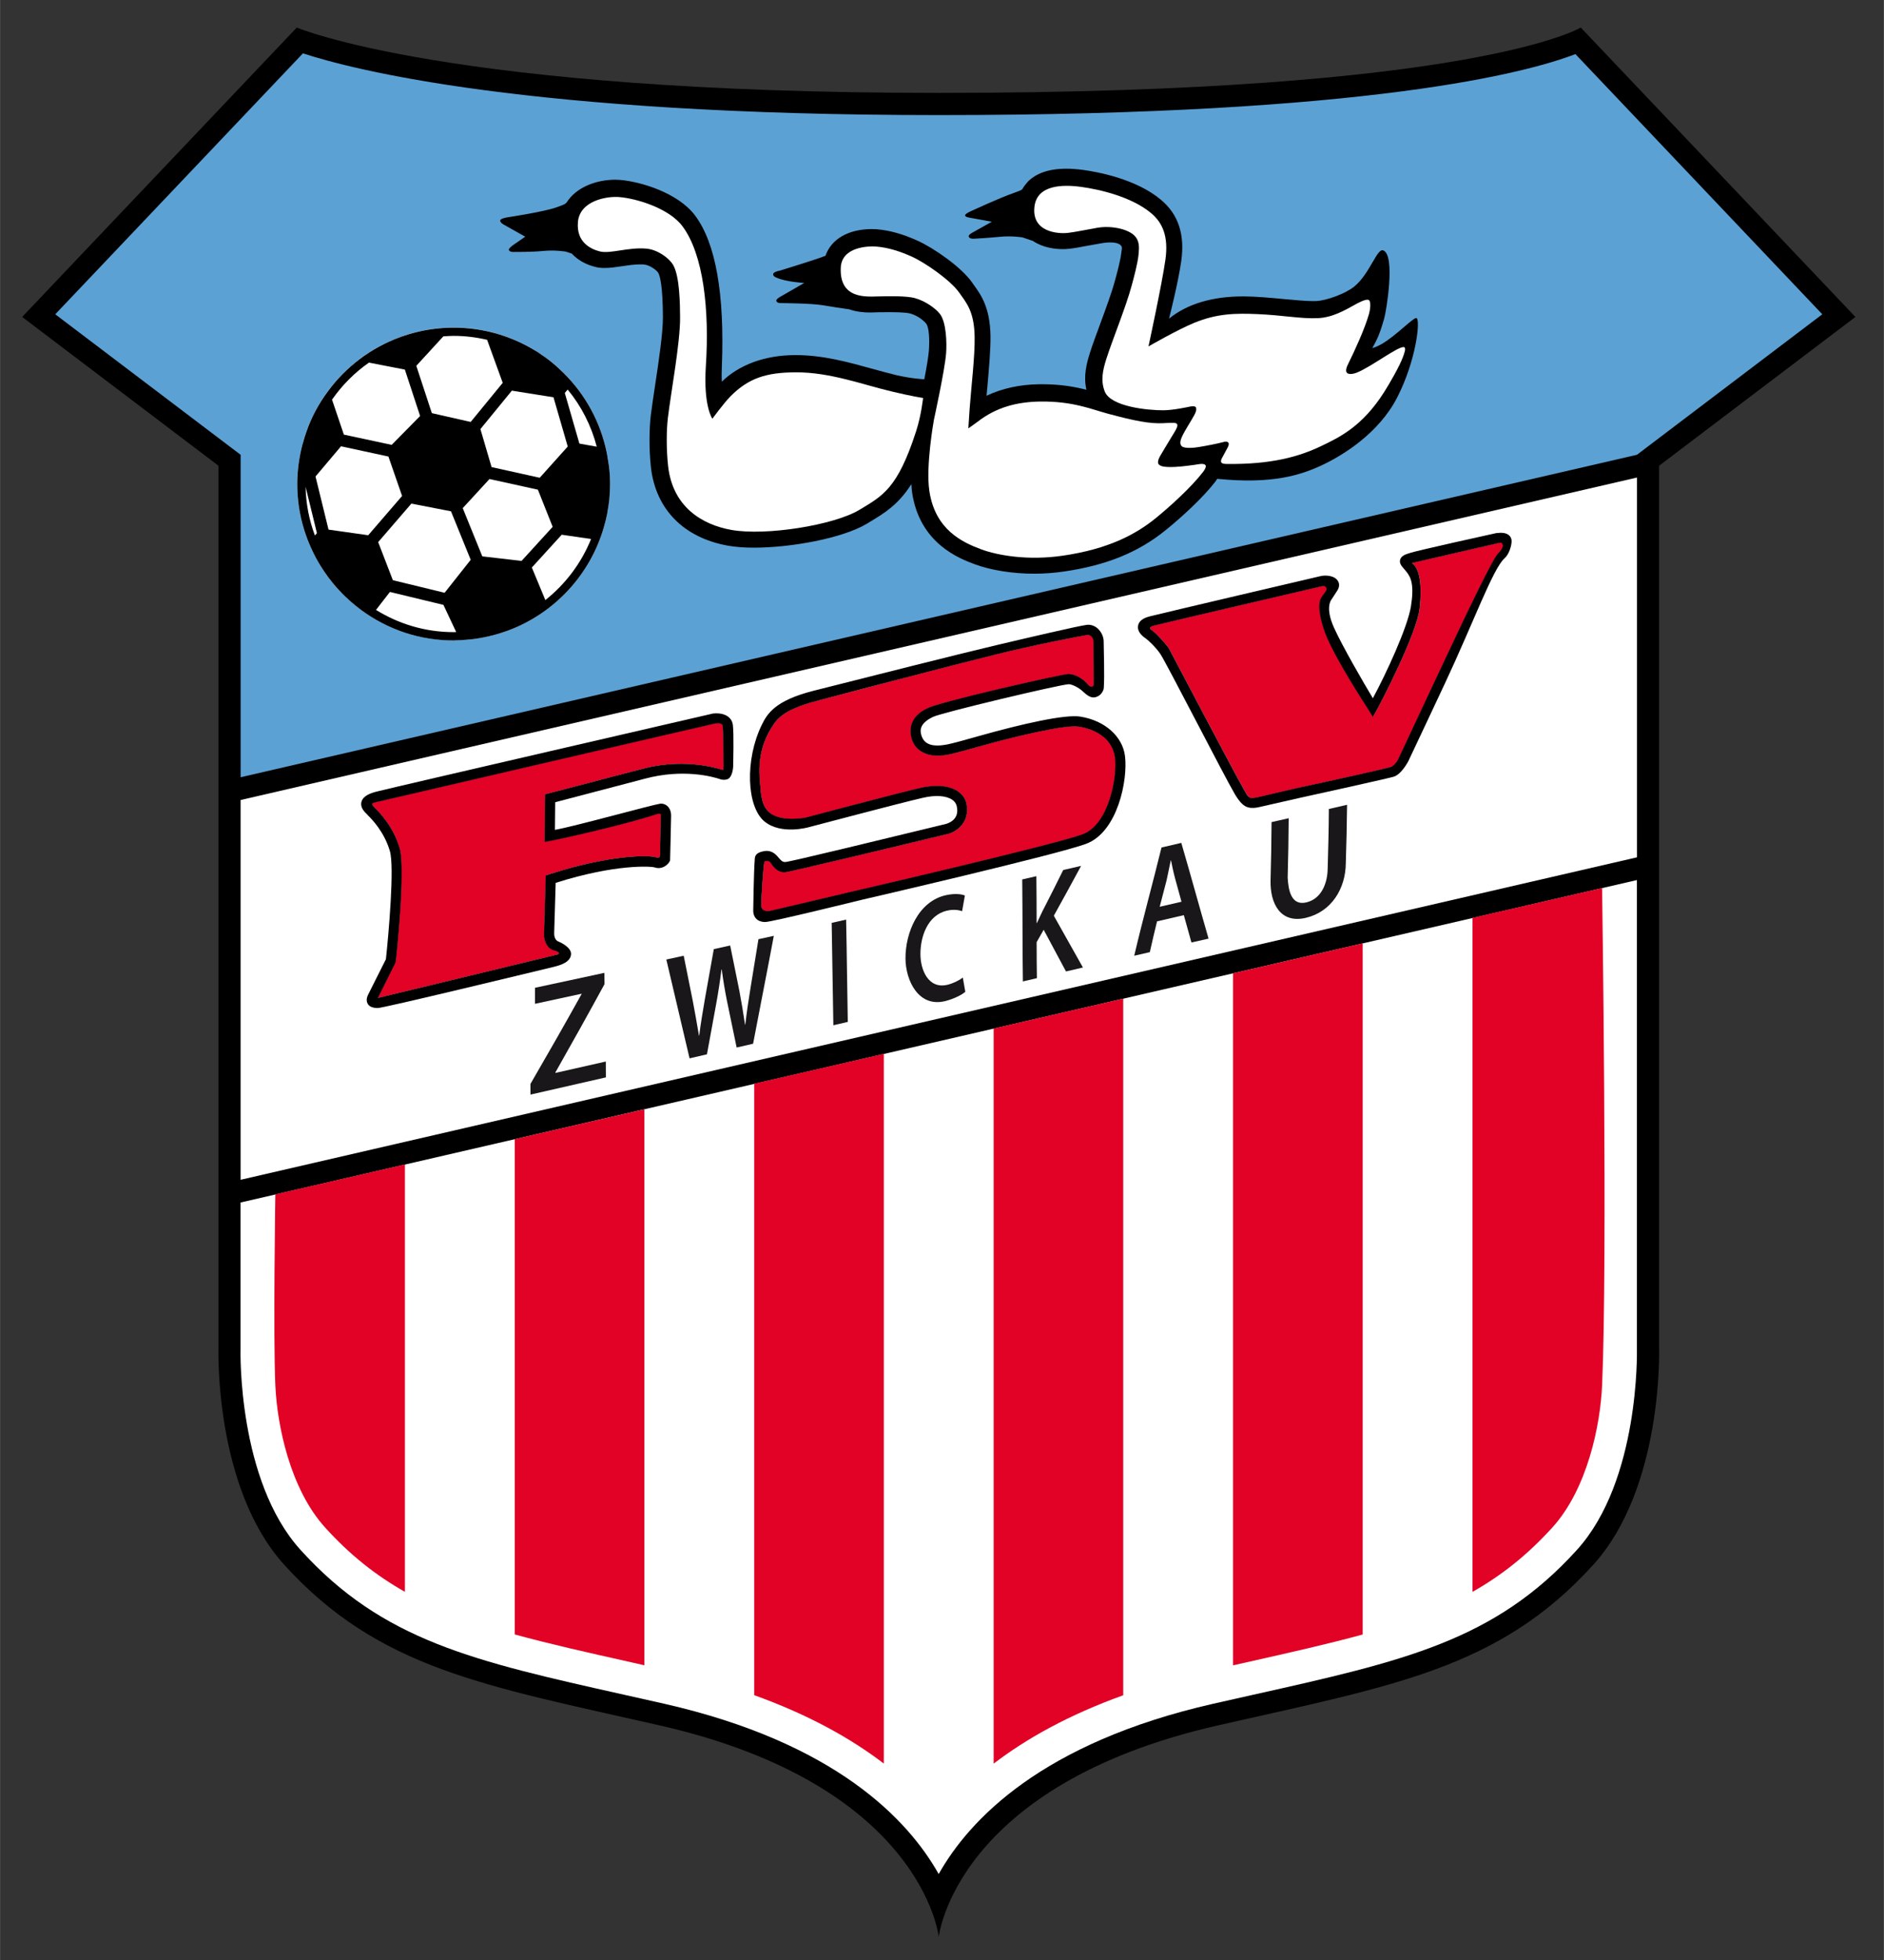 <svg height="322.49" viewBox="0 0 55.971 58.214" width="310.087" xmlns="http://www.w3.org/2000/svg"><rect x="0" y="0" width="55.971" height="58.214" fill="#333333" stroke="none"/><g stroke-width="1.567" transform="matrix(.638 0 0 .638 -178.73 -203.7)"><path d="m357.4 340.96 9.141-6.926-12.789-13.473s-4.957 3.043-29.898 3.043c-22.812 0-29.895-3.043-29.895-3.043l-12.789 13.473 9.141 6.926v41.113s-.195 6.457 3.059 10.047c4.402 4.856 9.355 5.633 17.48 7.481 12.262 2.785 13.004 9.848 13.004 9.848s.746-7.062 13.004-9.848c8.129-1.848 13.082-2.625 17.48-7.481 3.254-3.59 3.062-10.047 3.062-10.047z"/><path d="m291.34 375.26v6.848c-.004.059-.137 6.094 2.793 9.324 3.832 4.231 8.059 5.176 15.066 6.742.609.137 1.234.277 1.879.422 7.969 1.812 11.348 5.394 12.773 7.926 1.426-2.531 4.809-6.113 12.777-7.926.645-.145 1.27-.285 1.875-.422 7.008-1.566 11.238-2.512 15.07-6.742 2.93-3.231 2.793-9.266 2.793-9.324v-21.859z" fill="#fff"/><g fill="#e10226"><path d="m292.96 374.88s-.102 6.672 0 8.895c.082 1.848.684 4.812 2.316 6.613 1.168 1.289 2.375 2.238 3.719 2.996v-19.895z"/><path d="m348.71 362.01v31.375c1.344-.758 2.547-1.707 3.719-2.996 1.633-1.801 2.234-4.766 2.316-6.613.258-5.781 0-23.156 0-23.156z"/><path d="m337.56 364.59v32.215c.199-.047.402-.09.598-.133 2.066-.465 3.852-.867 5.438-1.301v-32.176z"/><path d="m326.41 367.16v34.223c1.52-1.164 3.492-2.269 6.035-3.184v-32.43z"/><path d="m315.26 369.73v28.465c2.543.914 4.512 2.019 6.035 3.184v-33.039z"/><path d="m304.11 372.31v23.059c1.586.434 3.367.836 5.43 1.297.199.043.402.09.605.137v-25.883z"/></g><path d="m356.37 340.45.406-.309 8.223-6.231-11.496-12.113c-2.18.84-9.496 2.84-29.648 2.84-19.176 0-27.336-2.129-29.609-2.875l-11.535 12.148 8.223 6.231.41.309v15.012z" fill="#5ca1d4"/><path d="m356.37 341.51-65.027 15.012v17.68l65.027-15.012z" fill="#fff"/><g fill="#e10226"><path d="m313.4 352.96c-.129.019-14.695 3.41-15.578 3.613-.352.078-.449.078-.254.273l.043.043c.207.215.84.855 1.137 1.863.289.984-.156 5.09-.176 5.266l-.023.078s-.516 1.039-.812 1.629l8.352-2.019s.098-.027.07-.078c-.023-.047-.109-.086-.227-.117-.34-.082-.449-.477-.465-.684l.082-2.805.16-.055c2.824-.914 4.656-.898 4.996-.785.039.016.102.023.133-.008.039-.039.043-.098.043-.16-.012-.477.031-1.508.031-1.77 0-.07-.004-.07-.039-.086-.039-.019-.094-.008-.137.008-1.648.547-4.816 1.227-4.961 1.25l-.277.043.019-2.215.176-.043s2.477-.641 4.375-1.148c1.734-.457 3.188-.113 3.734.059.016 0 .023-.004.027-.172 0-.414-.012-1.547-.039-1.863-.012-.18-.277-.137-.391-.117"/><path d="m313.83 354.95c-.004.168-.012.172-.027.172-.547-.172-1.996-.516-3.734-.055-1.898.5-4.375 1.145-4.375 1.145l-.176.043-.019 2.219.277-.047c.145-.023 3.312-.703 4.961-1.25.043-.016.098-.027.137-.008.035.016.039.016.039.086 0 .266-.043 1.293-.031 1.77 0 .062-.004.121-.043.16-.031.031-.094.023-.133.008-.34-.113-2.172-.129-4.996.789l-.16.051-.082 2.805c.016.207.125.602.465.684.117.027.207.07.227.117.027.051-.07.078-.07.078l-8.352 2.019c.297-.59.812-1.629.812-1.629l.023-.082c.019-.172.465-4.277.176-5.262-.297-1.008-.93-1.648-1.137-1.863l-.043-.043c-.195-.191-.098-.195.254-.273.883-.203 15.449-3.594 15.578-3.613.113-.019.379-.062.391.117.027.316.039 1.449.039 1.863"/><path d="m330.37 353.11c-.656-.102-3.117.496-4.551.902-.535.148-.996.277-1.285.348-.598.148-1.051.137-1.387-.031-.301-.152-.523-.414-.59-.816-.152-.914.75-1.246.789-1.266.371-.246 6.242-1.598 6.562-1.59.445.016.809.375.879.473.148.195.293.109.285.016-.004-.281-.008-1.758-.012-1.992 0-.125-.051-.195-.121-.258-.031-.027-.078-.055-.133-.055-.246.023-2.519.469-4.379.93-2.215.555-5.719 1.469-8.18 2.121-.727.191-1.625.465-2.039 1.051-.867 1.227-.715 2.309-.648 3.098.047.547.16.883.457 1.102.582.422 1.664.191 1.676.188.043-.012 4.223-1.121 5.305-1.371.719-.164 1.336-.109 1.738.152.227.148.367.355.414.598.164.875-.48 1.289-.84 1.387-2.762.672-7.41 1.777-7.609 1.793-.336.023-.551-.242-.676-.441-.066-.105-.266-.113-.293-.019-.051.18-.156 1.863-.141 2.043.027.273.34.238.488.195l4.066-.957c.09-.019 9.043-2.09 10.398-2.586 1.25-.457 1.633-2.746 1.512-3.582-.133-.93-.969-1.316-1.688-1.43"/><path d="m330.55 358.12c-1.355.496-10.309 2.566-10.398 2.586l-4.062.957c-.152.043-.465.078-.492-.199-.016-.172.09-1.859.141-2.039.027-.094.227-.086.293.019.125.199.344.465.676.438.203-.012 4.848-1.117 7.609-1.789.359-.094 1.004-.512.84-1.387-.047-.242-.188-.449-.414-.598-.402-.262-1.02-.316-1.738-.152-1.082.25-5.262 1.359-5.305 1.371-.012.004-1.094.238-1.676-.188-.297-.219-.41-.555-.457-1.102-.066-.789-.219-1.871.648-3.098.414-.586 1.312-.859 2.039-1.051 2.461-.652 5.965-1.566 8.18-2.121 1.859-.461 4.133-.906 4.379-.93.055 0 .105.027.133.055.07.066.121.133.121.258 0 .234.008 1.711.012 1.992.008.094-.137.18-.285-.016-.07-.094-.434-.457-.879-.469-.32-.012-6.191 1.34-6.562 1.586-.043.019-.941.352-.789 1.266.066.402.289.664.59.816.332.168.789.18 1.387.031.293-.07.75-.199 1.289-.352 1.434-.406 3.891-1.004 4.547-.898.719.113 1.555.5 1.688 1.43.121.836-.262 3.125-1.512 3.582"/><path d="m349.9 344.56-4 .922c.019.019.043.047.074.074.289.27.395.973.285 2.008-.125 1.223-1.902 4.59-1.984 4.734l-.199.352-.211-.344c-.062-.102-1.605-2.441-2.027-3.606-.363-1.012-.25-1.422-.199-1.535.086-.199.305-.387.277-.496-.019-.078-.082-.137-.223-.102-.043.012-7.113 1.656-7.766 1.82-.09.023-.203.043-.219.105-.012.039 0 .074.121.156.184.125.672.672.754.82.059.109 3.016 5.738 3.477 6.539.105.176.168.375.34.41.117.019.496-.074.496-.074l1.699-.398c1.344-.285 3.961-.867 4.297-.965.242-.07.395-.43.395-.434.582-1.246 1.172-2.5 1.727-3.688 1.57-3.344 2.637-5.559 2.894-5.828.211-.223.25-.348.199-.441-.039-.078-.117-.051-.207-.031"/><path d="m349.91 345.04c-.258.27-1.324 2.484-2.894 5.828-.555 1.188-1.145 2.441-1.727 3.688 0 0-.152.363-.395.434-.336.098-2.953.68-4.297.969l-1.699.395s-.379.098-.496.074c-.172-.035-.234-.234-.336-.41-.465-.801-3.422-6.43-3.481-6.539-.082-.148-.57-.695-.754-.816-.125-.086-.133-.121-.121-.16.016-.066.125-.082.219-.105.652-.164 7.723-1.809 7.766-1.82.141-.035.203.023.223.102.031.109-.191.297-.277.496-.051.117-.164.523.199 1.535.422 1.164 1.965 3.504 2.027 3.606l.211.348.199-.355c.082-.145 1.859-3.512 1.988-4.734.105-1.035.004-1.738-.289-2.008-.031-.027-.055-.055-.074-.074l4-.922c.09-.019.168-.047.207.031.051.094.012.219-.199.441"/></g><path d="m313.83 354.95c-.004.168-.012.172-.027.172-.547-.172-1.996-.516-3.734-.055-1.898.5-4.375 1.145-4.375 1.145l-.176.043-.019 2.219.277-.047c.145-.023 3.312-.703 4.961-1.25.043-.016.098-.027.137-.008.035.016.039.016.039.086 0 .266-.043 1.293-.031 1.77 0 .062-.004.121-.043.16-.031.031-.094.023-.133.008-.34-.113-2.172-.129-4.996.789l-.16.051-.082 2.805c.016.207.125.602.465.684.117.027.207.07.227.117.027.051-.07.078-.07.078l-8.352 2.019c.297-.59.812-1.629.812-1.629l.023-.082c.019-.172.465-4.277.176-5.262-.297-1.008-.93-1.648-1.137-1.863l-.043-.043c-.195-.191-.098-.195.254-.273.883-.203 15.449-3.594 15.578-3.613.113-.019.379-.062.391.117.027.316.039 1.449.039 1.863m-.516-2.449c-.148.035-14.727 3.398-15.609 3.621-.301.074-.656.195-.734.48-.074.262.129.461.266.594l.035.039c.191.191.758.77 1.02 1.66.219.734-.055 3.844-.184 5.039-.102.199-.57 1.137-.828 1.648-.125.25-.043.406.019.48.09.102.238.141.422.145.277 0 7.078-1.648 8.203-1.918.383-.094.773-.238.805-.578.027-.316-.453-.547-.578-.598-.234-.086-.203-.395-.207-.395l.07-2.34c2.809-.891 4.461-.77 4.609-.719.355.121.652-.141.719-.324 0 0 .043-1.73.047-2.078.004-.41-.277-.598-.523-.562-.418.066-4.019 1.066-4.887 1.215l.012-1.285c.598-.156 2.602-.68 4.199-1.102 1.742-.461 3.109-.102 3.504.035.121.039.316.031.402-.055.145-.141.191-.453.184-.633 0-.059.039-1.434-.016-1.852-.062-.438-.523-.578-.949-.52"/><path d="m315.59 361.47c-.016-.18.09-1.863.141-2.043.027-.094.227-.086.293.019.125.199.34.465.676.441.199-.016 4.848-1.121 7.609-1.793.359-.098 1.004-.512.84-1.387-.047-.242-.188-.449-.414-.598-.402-.262-1.02-.316-1.738-.152-1.082.25-5.262 1.359-5.305 1.371-.012.004-1.09.234-1.676-.188-.297-.219-.41-.551-.457-1.102-.066-.789-.219-1.871.648-3.098.414-.586 1.312-.859 2.039-1.051 2.461-.652 5.965-1.566 8.184-2.121 1.855-.461 4.129-.906 4.375-.93.055 0 .102.027.133.055.07.062.121.133.121.258.004.234.008 1.711.012 1.992.008.094-.137.18-.285-.016-.07-.094-.434-.457-.879-.473-.32-.008-6.191 1.344-6.562 1.59-.039.019-.941.352-.789 1.266.066.402.285.664.59.812.336.172.789.184 1.387.035.293-.07.75-.199 1.285-.348 1.434-.406 3.891-1.004 4.551-.902.719.113 1.555.5 1.688 1.43.121.836-.262 3.125-1.512 3.582-1.355.496-10.309 2.566-10.398 2.586l-4.062.957c-.152.043-.465.078-.492-.195m14.852-8.828c-.703-.113-2.68.328-4.754.914-.531.148-.98.277-1.27.344-.477.117-.836.117-1.062.004-.172-.086-.293-.242-.34-.5-.082-.457.457-.688.562-.746.371-.191 5.926-1.512 6.324-1.523.125-.004.441.133.637.316.219.203.383.328.582.293.293-.051.406-.328.414-.422.043-.539-.004-1.906-.004-2.164.004-.219-.102-.453-.273-.613-.145-.129-.316-.191-.496-.176-.332.031-2.891.633-4.199.941-1.52.355-6.164 1.527-8.555 2.133-1.773.453-2.141 1.055-2.402 1.59-.789 1.621-.703 3.801.125 4.488.773.637 2.031.281 2.082.266.043-.008 4.215-1.117 5.293-1.363.582-.137 1.082-.105 1.367.086.117.074.18.176.211.285.168.668-.438.824-.496.844-2.867.695-7.234 1.758-7.481 1.773-.168.012-.258-.141-.387-.285-.223-.246-.457-.246-.59-.223-.289.047-.43.148-.445.34-.051.609-.074 2.434-.074 2.434 0 .25.129.379.207.434.102.066.227.094.348.094.305 0 4.484-1.031 4.484-1.031.371-.086 9.074-2.098 10.453-2.606 1.48-.543 1.961-2.984 1.82-4.094-.113-.898-.922-1.648-2.082-1.832"/><path d="m338.89 356.35s-.379.098-.496.074c-.172-.035-.234-.234-.34-.41-.461-.801-3.418-6.43-3.477-6.539-.082-.148-.57-.695-.754-.82-.121-.082-.129-.117-.121-.152.016-.066.129-.086.219-.109.652-.164 7.723-1.809 7.766-1.82.141-.035.203.023.223.102.031.109-.191.297-.281.496-.047.113-.16.523.203 1.535.422 1.164 1.965 3.504 2.027 3.606l.211.344.199-.352c.082-.145 1.859-3.512 1.984-4.734.109-1.035.004-1.734-.285-2.008-.031-.027-.055-.051-.074-.074l4-.922c.09-.019.168-.047.207.031.051.094.016.219-.199.441-.258.27-1.324 2.484-2.894 5.828-.555 1.188-1.145 2.441-1.727 3.688 0 .004-.152.363-.395.434-.336.098-2.957.68-4.297.965zm10.98-12.258-.051.004c-.148.031-3.672.809-4.023.926-.223.07-.414.133-.461.332-.043.203.145.344.309.555.199.25.359.602.199 1.598-.156.977-1.152 3.129-1.773 4.277-.434-.719-1.422-2.426-1.805-3.273-.426-.938-.145-1.293-.121-1.324l.262-.402c.145-.219.086-.379.039-.457-.16-.262-.578-.289-.836-.223-.297.07-7.266 1.699-7.922 1.867-.121.031-.496.125-.551.434-.039.207.086.41.355.594.09.059.453.387.68.719.289.43 3.008 5.754 3.477 6.539.238.398.422.559.621.609.164.043.355.023.512-.016l1.91-.434c.184-.039 3.898-.855 4.34-.977.371-.102.691-.727.691-.727.57-1.203 1.16-2.461 1.715-3.644 1.297-2.762 2.231-5.336 2.766-5.801.203-.176.324-.566.328-.789 0-.27-.234-.445-.66-.387"/><g fill="#191719"><path d="m304.84 369.74c.805-1.387 1.602-2.781 2.379-4.18v-.019c-.719.156-1.445.312-2.168.469v-.746c1.078-.23 2.156-.465 3.231-.695.004.211.004.312.008.523-.75 1.379-1.516 2.75-2.289 4.113v.023c.781-.176 1.562-.355 2.348-.531 0 .293.004.441.004.738-1.168.266-2.34.535-3.512.801z"/><path d="m312.25 368.55c-.363-1.535-.719-3.07-1.082-4.602.328-.07.488-.105.809-.176.141.699.281 1.402.422 2.102.102.539.199 1.078.289 1.617.004 0 .008 0 .012-.004.07-.586.176-1.168.273-1.75.137-.758.273-1.516.406-2.273.305-.066.461-.102.762-.168.145.707.289 1.414.43 2.121.098.52.184 1.039.262 1.566.004-.004.008-.004.012-.004.066-.578.152-1.152.246-1.723.125-.75.246-1.5.367-2.254.289-.062.43-.094.715-.156-.312 1.676-.648 3.348-.965 5.023-.305.07-.457.105-.766.176-.152-.723-.301-1.441-.449-2.164-.098-.492-.18-.977-.246-1.473-.004 0-.008 0-.012.004-.066.531-.145 1.051-.242 1.582-.145.789-.289 1.578-.434 2.367-.32.074-.48.113-.809.188"/><path d="m319.54 362.09c.035 1.586.047 3.176.078 4.762-.27.062-.402.094-.672.156-.031-1.59-.047-3.176-.078-4.766.27-.062.406-.094.672-.152"/><path d="m325.09 365.45c-.152.137-.504.32-.922.43-1.246.32-1.855-.941-1.863-1.977-.008-1.188.59-2.672 1.895-2.953.426-.09.734-.043.871.019-.051.293-.078.438-.129.727-.172-.059-.414-.09-.703-.023-.906.207-1.242 1.211-1.238 2.027 0 .727.367 1.641 1.266 1.422.254-.062.531-.195.707-.336.047.266.07.398.117.664"/><path d="m327.74 360.22c.262-.062.395-.09.66-.152.008.727.012 1.457.012 2.184.008 0 .008 0 .016-.004.086-.199.18-.387.266-.57.324-.629.645-1.262.957-1.898.328-.074.496-.113.832-.191-.418.777-.844 1.551-1.27 2.32.453.805.902 1.609 1.355 2.41-.316.074-.473.109-.789.184-.344-.648-.691-1.293-1.039-1.941-.133.23-.199.348-.328.578 0 .559.004 1.117.012 1.676-.262.062-.395.094-.652.152-.023-1.582-.012-3.164-.031-4.746"/><path d="m334.02 362.17c-.117.477-.23.953-.336 1.434-.293.07-.438.102-.727.168.395-1.688.859-3.356 1.27-5.039.367-.086.551-.129.922-.215.434 1.484.84 2.973 1.27 4.457-.32.07-.48.109-.797.18-.121-.422-.238-.848-.355-1.273-.418.098-.832.191-1.246.289m1.137-.914c-.121-.43-.18-.648-.297-1.082-.074-.27-.137-.578-.191-.844-.008.004-.008.004-.012.004-.062.289-.129.637-.195.93-.105.41-.215.82-.32 1.227.402-.09.605-.137 1.016-.234"/><path d="m340.15 357.37c-.004.922-.023 1.844-.047 2.769.031.539.145 1.328.879 1.148.707-.176.977-.906.984-1.578.027-.922.051-1.844.055-2.769.336-.078.504-.117.848-.195-.008.906-.031 1.812-.059 2.715-.008 1.191-.672 2.266-1.859 2.547s-1.668-.668-1.645-1.734c.023-.906.043-1.812.047-2.723.316-.07.477-.109.797-.18"/></g><path d="m346.11 334.09c-.117-.086-.961.832-1.648 1.215-.207.113-.328.156-.418.18 0 0 .043-.078.156-.293.188-.352.297-.746.398-1.086.094-.316.539-2.973-.051-3.172-.289-.102-.621 1.102-1.352 1.691-.406.328-1.281.645-1.75.668-.047.004-.09.004-.141.004-.348 0-.84-.047-1.363-.094-.629-.059-1.277-.121-1.867-.125h-.051c-1.406 0-2.59.34-3.445 1.035.035-.137.418-1.641.566-2.66.18-1.246-.125-2.184-.93-2.863-1.148-.973-2.934-1.305-3.648-1.402-.273-.035-.535-.055-.773-.055-.883 0-1.426.254-1.762.574-.066.066-.117.137-.168.203v-.012s-.008.012-.016.031c-.035.047-.066.098-.094.145-.012.008-.019.019-.027.031-.051.039-.227.105-.43.176-.594.207-1.883.801-1.883.801s-.328.137-.332.219c-.008.074.172.105.172.105l1.074.195-.871.488s-.227.113-.207.195c.023.129.25.109.25.109s.652-.035 1.203-.09c.551-.055 1.047.027 1.047.027l.488.164c.477.324 1.047.383 1.383.383.109 0 .215-.004.312-.016.273-.031.516-.078.824-.137.168-.031.359-.062.59-.105.766-.145.98.035 1.023.137.035.074-.004.18-.008.25-.031.348-.211 1.016-.301 1.336-.148.559-.445 1.355-.703 2.059-.18.488-.352.949-.461 1.301-.16.504-.312 1.086-.164 1.723-.547-.141-1.203-.258-2.062-.258h-.137c-.902.012-1.734.195-2.453.535.012-.141.023-.281.039-.422.074-.836.152-1.699.145-2.363-.023-1.32-.434-1.895-.762-2.352-.031-.047-.062-.09-.094-.133-.496-.719-1.805-1.617-2.527-1.941-.699-.32-1.309-.488-1.914-.539-.059-.004-.137-.008-.227-.008-1.109 0-1.898.477-2.16 1.242-.07.027-.152.059-.242.09-.598.207-1.883.602-1.883.602s-.289.047-.309.152c-.019.105.094.148.148.172.445.203 1.297.25 1.297.25l-1.094.629s-.227.117-.207.203c.023.125.25.105.25.105s1.383.008 1.93.102c.48.082.887.141 1.215.188.344.121.695.148.977.148.094 0 .184-.004.266-.008l.109-.004h.09c.133 0 .293-.004.469-.004.637 0 .859.043.926.062.301.086.57.266.738.461.148.168.172.754.133 1.289-.023.273-.109.781-.211 1.312-.086-.004-.605-.031-1.312-.195-.359-.086-.723-.188-1.109-.293-1.129-.312-2.293-.637-3.57-.637h-.047c-1.387.008-2.578.445-3.394 1.238-.008-.207-.008-.438.004-.707.133-3.371-.285-5.731-1.234-7.012-.805-1.09-2.59-1.605-3.527-1.676-.062-.004-.129-.008-.203-.008-.867 0-1.805.336-2.262 1.055-.027.023-.047.047-.066.062-.051.039-.227.105-.43.176-.594.207-2.258.457-2.258.457s-.344.051-.344.152c0 .109.195.203.195.203l.973.547-.461.32s-.32.203-.301.289c.023.125.25.102.25.102s.801.008 1.352-.047c.551-.055 1.047.031 1.047.031l.277.09c.273.293.645.512 1.109.625.129.035.27.047.426.047.258 0 .523-.039.801-.082.285-.043.578-.086.852-.086.062 0 .125 0 .188.008.262.023.582.266.652.383.078.133.211.582.219 2.055.004.75-.199 2.094-.363 3.176-.078.527-.156 1.027-.203 1.422-.066.562-.09 1.523.008 2.402.219 1.949 1.523 3.277 3.578 3.648.352.062.766.094 1.234.094 1.668 0 4.094-.422 5.262-1.125l.105-.066c.699-.418 1.336-.805 1.949-1.766.008.137.019.27.035.395.359 2.387 2.223 3.074 2.922 3.336.75.277 1.758.438 2.758.438.473 0 .945-.035 1.414-.105 1.953-.285 3.449-.895 4.707-1.918.742-.598 1.742-1.512 2.328-2.273.031-.043.051-.082.078-.121 2.598.262 3.922-.184 4.906-.648.973-.461 2.621-1.48 3.473-3.133.871-1.691 1.09-3.562.91-3.699"/><g fill="#fff"><path d="m330.49 327.98c-.848-.117-2.047-.105-2.176.902-.156 1.203 1.09 1.293 1.559 1.238.387-.047.723-.125 1.371-.238.633-.109 1.379.051 1.695.34.273.246.25.566.223.875-.035.414-.223 1.109-.324 1.477-.262.98-.902 2.543-1.172 3.391-.18.555-.277 1.035-.082 1.539.281.707 1.992.879 2.742.875.465-.004 1.188-.164 1.188-.164s.27-.07.316.031c.051.125-.039.285-.082.367-.133.25-.43.699-.562.984-.066.145-.133.332-.023.449.121.129.598.078.785.047.398-.066.883-.16 1.172-.238.074-.023.18-.031.227.039.043.062-.035.211-.035.211l-.25.465s-.109.168-.043.246c.055.062.172.059.246.062 2.102.027 3.379-.348 4.379-.824.875-.414 1.941-.93 2.949-2.519.25-.391.719-1.203.879-1.637.051-.137.16-.422.055-.457-.246-.078-1.535.922-2.203 1.184-.227.09-.41.082-.469 0-.066-.086-.016-.25.082-.438.305-.621.746-1.578.949-2.277.059-.199.109-.578 0-.66-.07-.055-.285.016-.555.16-.543.301-1.113.645-1.816.68-.766.039-1.676-.141-2.812-.188-1.008-.043-1.879-.035-2.953.406-.773.316-2.129 1.098-2.129 1.098s.625-2.879.789-4.039c.152-1.09-.137-1.723-.664-2.164-.906-.762-2.394-1.105-3.254-1.223"/><path d="m319.29 331.75c-.059 1.48 1.219 1.336 1.77 1.328.43-.008 1.297-.035 1.707.086.453.129.934.461 1.141.73.301.383.324 1.363.289 1.824-.059.785-.566 3.094-.566 3.094s-.391 2.152-.215 3.32c.27 1.812 1.535 2.394 2.422 2.723.762.281 2.172.531 3.793.293 2.125-.309 3.398-.992 4.332-1.75.637-.52 1.629-1.41 2.199-2.148.062-.078.172-.246.109-.32-.082-.102-.363-.031-.496-.012-.387.051-.812.113-1.219.102-.074-.004-.367 0-.465-.133-.094-.133.098-.422.098-.422s.387-.656.543-.906c.074-.121.281-.426.227-.52-.051-.094-.141-.086-.656-.059-.602.031-1.305-.098-2.598-.449-.766-.207-1.617-.578-3.125-.559-1.066.016-2.035.254-2.922.945-.09.07-.426.305-.426.305s.012-.234.059-.898c.078-1.07.25-2.453.234-3.363-.019-1.203-.395-1.594-.715-2.055-.395-.57-1.582-1.395-2.211-1.68-.531-.238-1.082-.422-1.66-.469-.332-.027-1.613-.004-1.648.992"/><path d="m307.05 329.62c.086-1.004 1.348-1.211 1.91-1.168.848.066 2.356.539 2.965 1.367.965 1.301 1.258 3.856 1.082 6.523-.117 1.859.305 2.43.305 2.43s.543-.742.855-1.055c.836-.836 1.656-1.098 3.012-1.105 1.609-.012 3.125.574 4.543.906.871.207 1.402.289 1.402.289s-.082.797-.324 1.547c-.867 2.684-1.562 3.008-2.648 3.664-1.176.707-4.344 1.219-5.957.93-1.375-.246-2.734-1.078-2.945-2.973-.086-.762-.078-1.672-.012-2.227.145-1.219.578-3.512.57-4.691-.004-.617-.016-1.906-.32-2.438-.191-.332-.738-.723-1.254-.766-.824-.074-1.68.25-2.152.133-.418-.102-1.113-.418-1.031-1.367"/><path d="m308.49 340.95-.008-.059c-.031-.262-.082-.527-.148-.801-.34-1.402-1.086-2.664-2.156-3.644l-.055-.051c-.039-.039-.082-.078-.125-.113-.102-.09-.207-.172-.312-.25-.055-.043-.109-.086-.168-.125-.117-.086-.238-.168-.363-.246l-.113-.074c-1.871-1.137-4.176-1.383-6.281-.613-.668.246-1.297.586-1.867 1.016s-1.074.938-1.5 1.516c-.422.574-.754 1.207-.996 1.883-.059.168-.113.34-.148.492l-.016.039c-.168.633-.254 1.27-.254 1.887 0 1.094.242 2.156.727 3.156l.043.09c.074.152.156.301.242.445l.047.078c.492.812 1.129 1.512 1.906 2.09 1.266.934 2.758 1.426 4.316 1.426.051 0 .102-.004.152-.008.031 0 .062-.004.094-.004.766-.027 1.516-.168 2.231-.43l.055-.019c2.16-.801 3.828-2.598 4.465-4.809.066-.23.117-.438.156-.637.004-.031.008-.062.012-.094l.016-.086c.027-.16.055-.324.07-.492.023-.234.035-.473.035-.707 0-.262-.019-.543-.055-.855"/></g><path d="m307.12 339.93-.68-2.356.133-.16c.633.766 1.098 1.672 1.355 2.66zm-.824 4.242 1.367.199c-.453 1.125-1.195 2.102-2.129 2.844l-.629-1.516zm-4.609-1.238 1.246-1.355 2.254.496.688 1.73-1.449 1.586-1.828-.211zm-.305 5.769c-.039 0-.078.004-.121.004-1.324 0-2.562-.383-3.613-1.035l.648-.836 2.492.602zm-.539-1.828-2.41-.586-.684-1.773 1.547-1.793 1.844.359.918 2.258zm-1.141-8.23-1.324 1.344-2.227-.477-.551-1.629c.469-.672 1.047-1.254 1.719-1.723l1.672.324zm4.273-1.18 1.938.309.664 2.293-1.305 1.453-2.242-.496-.52-1.77zm-.426-.363-1.492 1.82-1.809-.41-.723-2.203 1.258-1.371c.16-.012.316-.023.477-.023.539 0 1.059.066 1.562.184zm-8.652 6.996-.094.109c-.266-.707-.418-1.469-.434-2.266zm-.066-2.637 1.188-1.406 2.207.477.637 1.836-1.578 1.828-1.848-.262zm13.66-.508-.008-.059c-.035-.262-.082-.531-.148-.801-.34-1.402-1.086-2.664-2.156-3.644l-.055-.051c-.039-.039-.082-.078-.125-.113-.102-.09-.207-.172-.312-.254-.055-.039-.109-.082-.168-.125-.117-.082-.238-.164-.359-.246l-.117-.07c-1.871-1.137-4.176-1.383-6.281-.613-.668.246-1.297.586-1.867 1.016s-1.074.938-1.496 1.516c-.426.574-.762 1.207-.996 1.879-.062.172-.113.344-.152.496l-.016.039c-.168.633-.254 1.266-.254 1.887 0 1.094.242 2.156.727 3.156l.043.09c.074.152.156.301.242.445l.047.078c.492.812 1.129 1.512 1.906 2.09 1.266.934 2.758 1.426 4.316 1.426.051 0 .102-.004.152-.008.031 0 .062-.004.094-.004.766-.027 1.516-.172 2.231-.43l.055-.019c2.16-.801 3.828-2.598 4.465-4.812.066-.227.117-.434.156-.633.004-.031.008-.062.012-.094l.016-.086c.027-.16.055-.324.07-.492.023-.238.035-.477.035-.707 0-.262-.016-.543-.055-.855"/></g></svg>